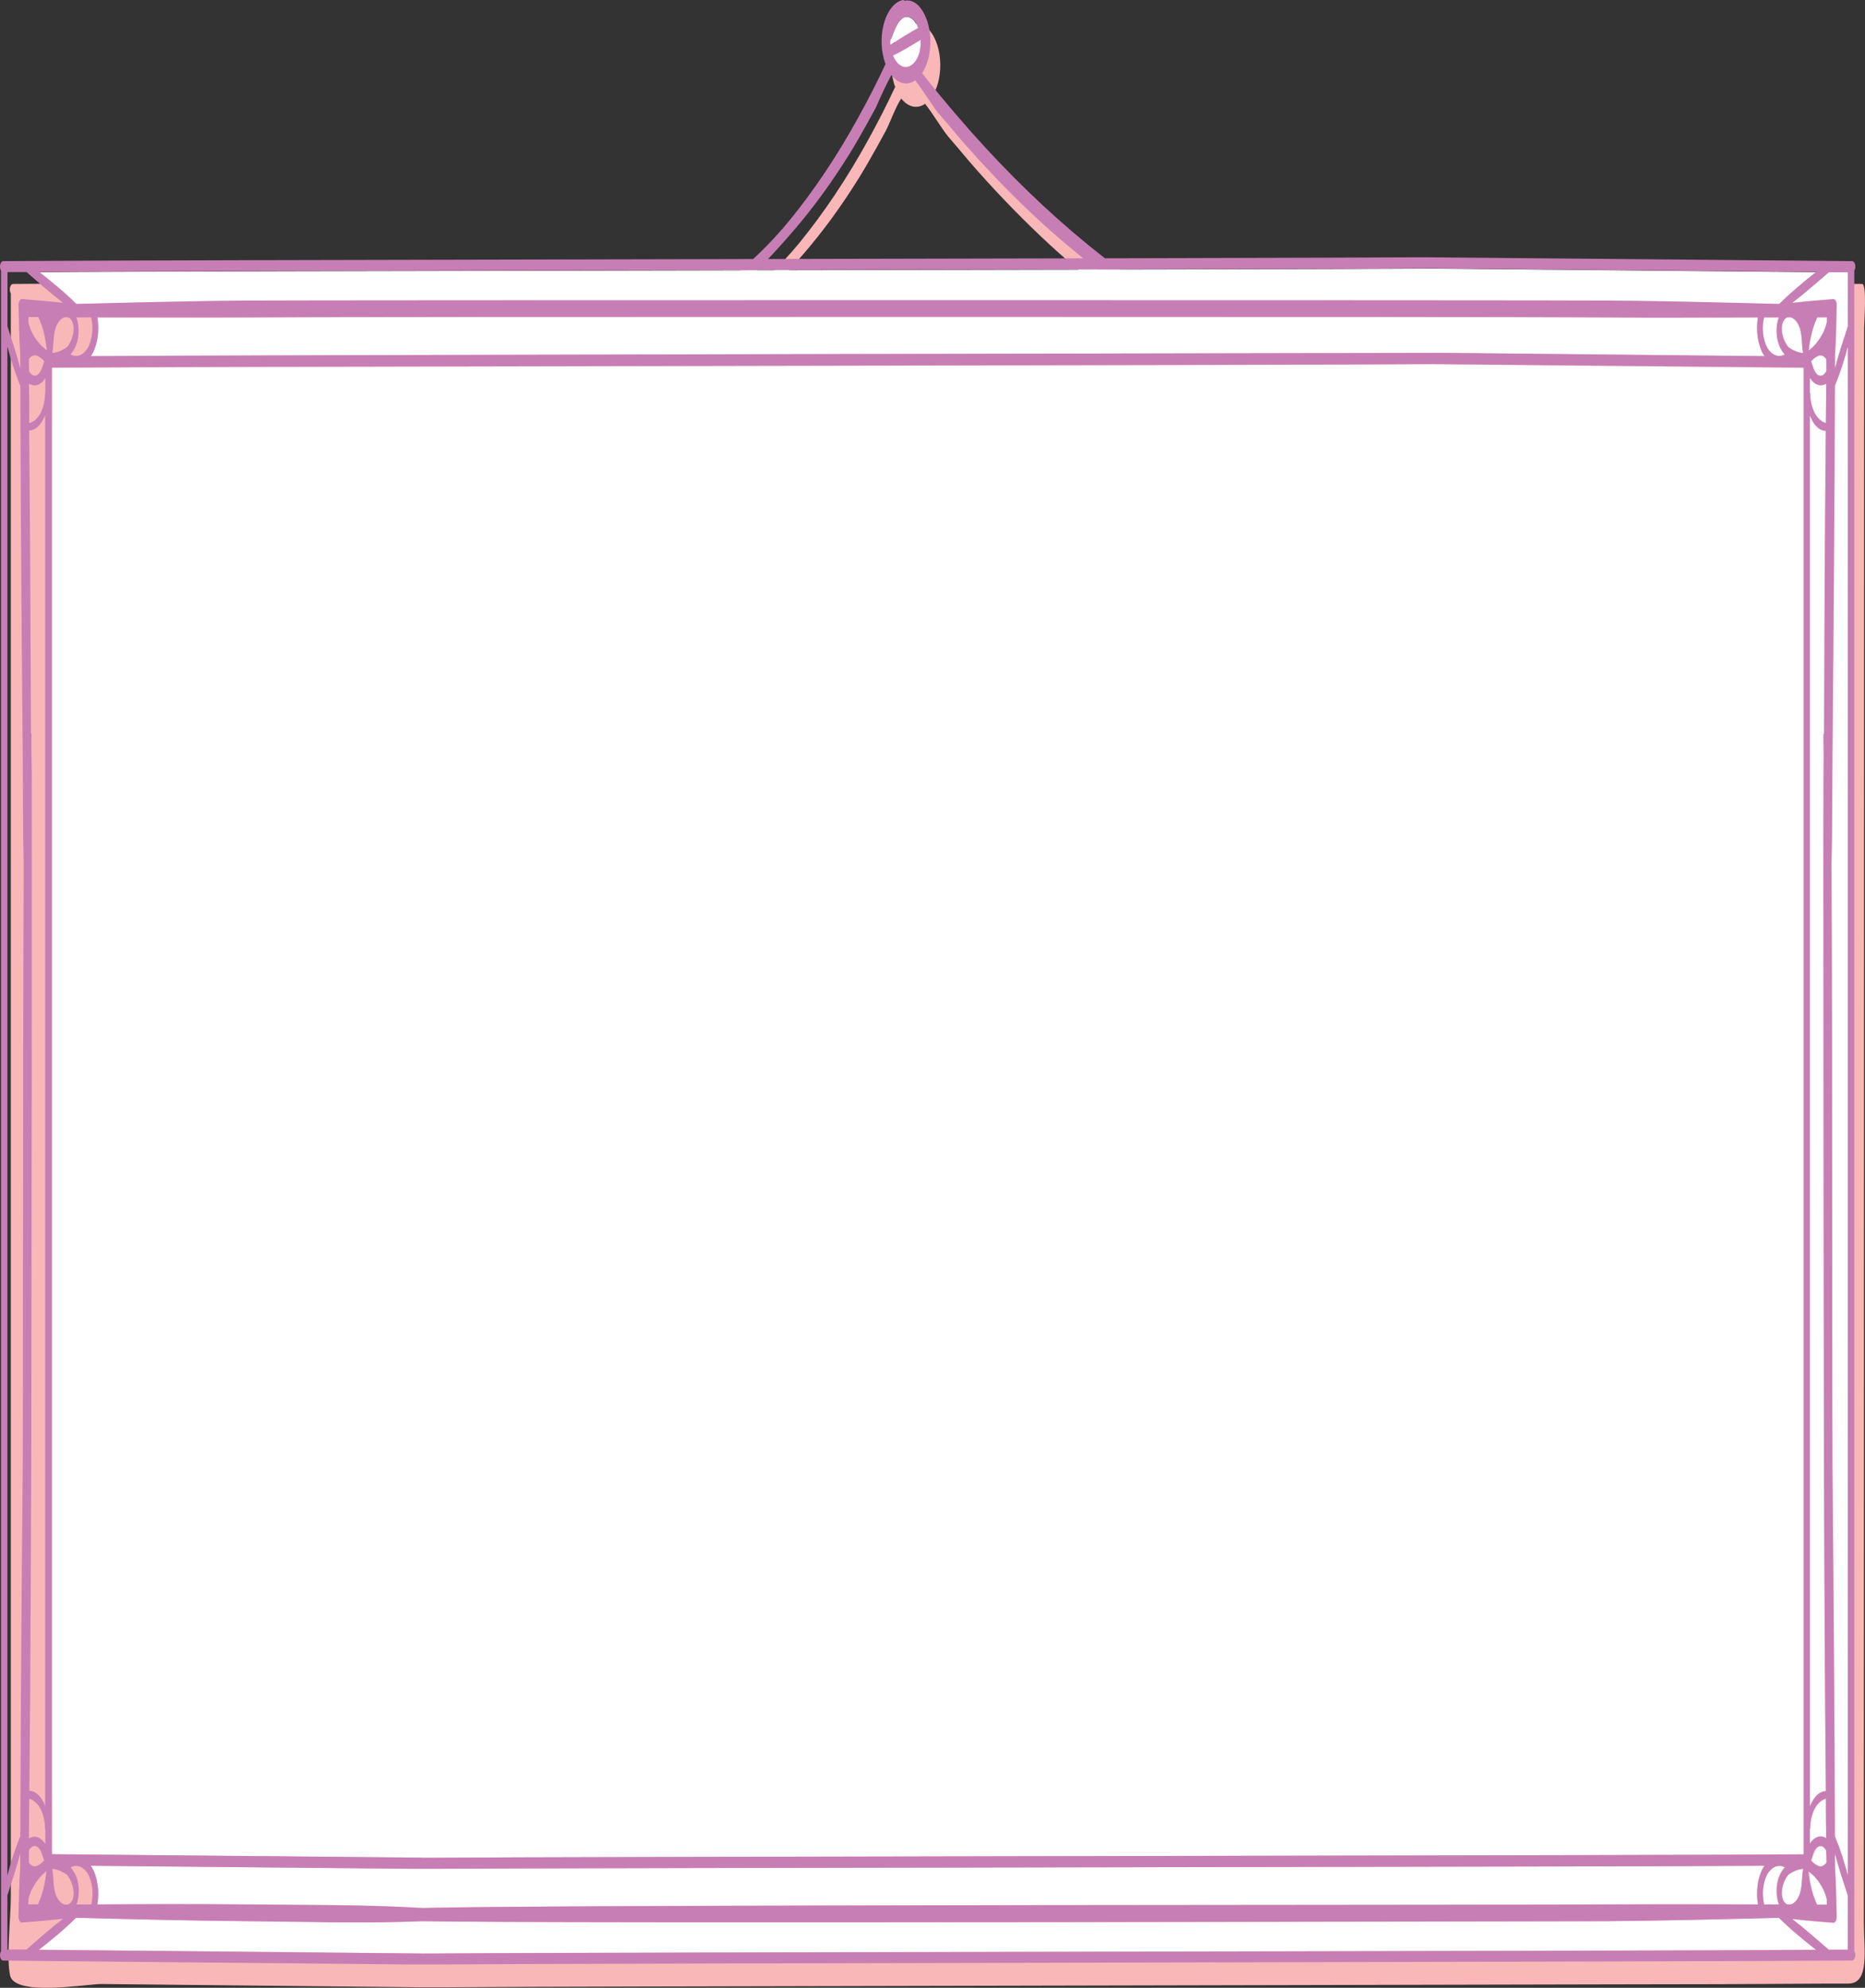 <?xml version="1.0" encoding="UTF-8"?> <svg xmlns="http://www.w3.org/2000/svg" viewBox="0 0 349 372" fill="none"><rect x="0" y="0" width="349" height="372" fill="#333333" stroke="none"/><path d="M146.638 51.689C147.907 50.318 149.167 48.915 150.38 47.496C154.043 43.248 157.502 38.505 160.724 33.312C161.874 31.452 162.977 29.529 164.062 27.575C164.641 26.518 165.22 25.478 165.791 24.422C166.71 22.578 167.63 19.946 168.65 18.433C169.281 19.239 170.023 19.754 170.804 19.928C171.585 20.102 172.379 19.929 173.109 19.426C174.636 21.349 176.18 24.028 177.44 25.557C178.019 26.266 178.617 26.928 179.206 27.622C180.419 29.072 181.633 30.522 182.883 31.924C187.303 36.905 191.851 41.554 196.528 45.873C198.753 47.938 201.024 49.861 203.314 51.736H207.396C198.217 44.441 189.398 35.88 181.026 26.14C178.782 23.524 176.573 20.834 174.397 18.071L174.645 17.708C175.143 16.838 175.516 15.781 175.734 14.622C175.954 13.463 176.013 12.233 175.908 11.028C175.803 9.823 175.536 8.676 175.129 7.677C174.721 6.679 174.184 5.856 173.56 5.273C172.8 4.556 171.931 4.254 171.068 4.406C170.971 4.295 170.853 4.25 170.737 4.28C170.026 4.433 169.347 4.873 168.755 5.564C168.162 6.254 167.674 7.175 167.33 8.252C166.985 9.328 166.794 10.53 166.773 11.757C166.751 12.984 166.9 14.203 167.207 15.312C167.294 15.645 167.396 15.966 167.51 16.274C165.901 19.726 164.191 23.051 162.416 26.267C158.526 33.326 154.25 39.728 149.645 45.385C147.799 47.626 145.884 49.694 143.907 51.578L146.638 51.689Z" fill="#FAB7B8"></path><path d="M171.611 10.962C171.86 10.493 172.048 9.939 172.162 9.335C172.276 8.732 172.314 8.094 172.273 7.463C170.572 8.488 168.852 9.575 167.106 10.379C167.35 10.995 167.671 11.508 168.047 11.881C168.423 12.254 168.843 12.477 169.276 12.533C169.709 12.589 170.144 12.477 170.548 12.205C170.952 11.933 171.315 11.508 171.611 10.962Z" fill="white"></path><path d="M170.682 3.539C168.843 2.168 167.657 4.642 166.848 7.006C166.777 7.197 166.679 7.354 166.563 7.463C166.541 7.804 166.541 8.148 166.563 8.488C168.264 7.243 170.029 6.234 171.767 5.225C171.506 4.498 171.13 3.914 170.682 3.539Z" fill="white"></path><path d="M223.698 59.821C207.921 50.644 192.943 37.834 179.178 21.743C176.935 19.148 174.725 16.463 172.548 13.689L172.797 13.311C173.292 12.44 173.664 11.385 173.882 10.228C174.1 9.07 174.159 7.842 174.054 6.639C173.948 5.436 173.683 4.291 173.276 3.294C172.87 2.297 172.334 1.474 171.712 0.891C170.96 0.221 170.107 -0.043 169.266 0.134C169.168 0.025 169.051 -0.02 168.935 0.008C168.225 0.162 167.545 0.602 166.953 1.292C166.361 1.983 165.872 2.904 165.528 3.981C165.183 5.057 164.992 6.258 164.971 7.485C164.95 8.713 165.098 9.931 165.405 11.041C165.494 11.366 165.596 11.682 165.708 11.987C164.099 15.454 162.388 18.78 160.614 21.979C156.717 29.073 152.427 35.502 147.806 41.176C140.22 50.444 131.89 55.992 123.284 61.666C123.163 61.758 123.067 61.923 123.012 62.129C122.957 62.334 122.948 62.568 122.987 62.784C123.025 63.001 123.108 63.185 123.22 63.304C123.332 63.423 123.466 63.468 123.596 63.431C132.506 60.011 141.066 51.846 148.542 43.115C152.202 38.861 155.661 34.118 158.886 28.93C160.035 27.086 161.138 25.163 162.223 23.193C162.802 22.153 163.381 21.097 163.952 20.041C164.834 17.944 165.79 15.938 166.811 14.036C167.44 14.853 168.181 15.376 168.963 15.553C169.745 15.73 170.54 15.554 171.27 15.044C172.797 16.967 174.341 19.631 175.601 21.175C176.18 21.869 176.778 22.531 177.367 23.224C178.58 24.674 179.794 26.14 181.044 27.527C185.464 32.518 190.012 37.168 194.689 41.476C203.88 49.836 213.46 56.874 223.331 62.517C224.315 63.131 224.691 60.389 223.698 59.821ZM166.609 8.488C166.587 8.148 166.587 7.804 166.609 7.463C166.725 7.354 166.823 7.197 166.894 7.006C167.703 4.642 168.917 2.168 170.728 3.539C171.192 3.901 171.585 4.487 171.859 5.225C170.075 6.234 168.31 7.243 166.609 8.488ZM171.611 10.962C171.315 11.508 170.952 11.933 170.548 12.205C170.144 12.477 169.709 12.589 169.276 12.533C168.843 12.477 168.423 12.254 168.047 11.881C167.671 11.508 167.35 10.995 167.106 10.379C168.852 9.575 170.572 8.488 172.273 7.463C172.314 8.094 172.276 8.732 172.162 9.335C172.048 9.939 171.86 10.493 171.611 10.962Z" fill="#C77EB5"></path><path d="M348.837 61.303C348.837 60.152 349.39 53.139 348.46 53.139C322.945 52.886 268.375 52.398 268.375 52.398C262.252 52.398 133.214 52.761 133.214 52.761C73.853 52.886 15.412 53.013 2.402 53.139C2.286 53.15 2.174 53.22 2.08 53.339C1.987 53.458 1.916 53.622 1.875 53.809C1.835 53.997 1.828 54.2 1.855 54.395C1.881 54.59 1.941 54.766 2.025 54.904V355.04C2.025 358.555 1.151 366.577 1.896 369.715C2.816 373.67 16.221 371.29 18.906 371.29L38.914 371.495C52.264 371.62 65.609 371.757 78.947 371.905H82.487C94.563 371.832 106.638 371.785 118.714 371.762L302.34 371.353C315.665 371.353 328.993 371.305 342.317 371.212H345.94C349.923 371.132 348.783 364.908 348.783 359.658L348.837 61.303Z" fill="#FAB7B8"></path><path d="M330.135 59.412C329.908 60.371 329.848 61.423 329.96 62.44C330.072 63.458 330.355 64.398 330.77 65.149C331.2 65.823 331.728 66.29 332.298 66.501C332.868 66.711 333.46 66.658 334.015 66.347C333.738 66.054 333.488 65.693 333.27 65.275C332.842 64.496 332.58 63.496 332.52 62.432C332.46 61.368 332.608 60.3 332.94 59.396L330.135 59.412Z" fill="white"></path><path d="M16.985 66.662C37.314 66.457 269.543 66.047 270.075 66.047L330.21 66.662C330.135 66.552 330.053 66.457 329.98 66.331C329.465 65.437 329.1 64.324 328.923 63.108C328.745 61.891 328.76 60.615 328.967 59.412C319.728 59.412 310.478 59.412 301.238 59.412C290.202 59.27 57.036 59.27 45.966 59.412C36.716 59.522 27.476 59.412 18.226 59.412C18.433 60.615 18.448 61.891 18.27 63.108C18.092 64.324 17.728 65.437 17.214 66.331C17.141 66.457 17.058 66.552 16.985 66.662Z" fill="white"></path><path d="M335.11 59.396H334.465C334.215 59.485 333.983 59.693 333.795 59.995C332.875 61.571 333.85 64.156 334.715 65.007C335.57 65.626 336.483 65.989 337.408 66.079C337.095 64.314 337.325 62.501 336.59 60.877C336.217 60.095 335.69 59.569 335.11 59.396Z" fill="white"></path><path d="M337.49 68.837L268.173 68.175C237.913 68.395 32.79 68.616 9.693 68.837V347.017L79.011 347.665C109.271 347.445 314.395 347.223 337.49 347.017V68.837Z" fill="white"></path><path d="M333.98 349.445C333.425 349.137 332.832 349.087 332.262 349.298C331.692 349.507 331.165 349.973 330.733 350.642C330.317 351.395 330.035 352.335 329.923 353.353C329.81 354.37 329.873 355.42 330.098 356.38H332.858C332.525 355.478 332.377 354.408 332.435 353.345C332.495 352.28 332.76 351.28 333.188 350.502C333.423 350.087 333.688 349.733 333.98 349.445Z" fill="white"></path><path d="M330.21 349.145C309.88 349.335 113.528 349.525 80.657 349.712H77.118L16.985 349.145C17.066 349.243 17.142 349.348 17.214 349.462C17.728 350.355 18.092 351.467 18.27 352.685C18.448 353.9 18.433 355.178 18.226 356.38C27.476 356.38 36.716 356.38 45.966 356.38C57 356.522 68.116 356.38 79.168 357.058C101.833 356.365 290.158 356.522 301.238 356.38C310.433 356.27 319.728 356.303 328.967 356.38C328.76 355.178 328.745 353.9 328.923 352.685C329.1 351.467 329.465 350.355 329.98 349.462C330.05 349.348 330.127 349.243 330.21 349.145Z" fill="white"></path><path d="M14.263 56.922C24.818 56.654 35.365 56.386 45.92 56.291C57.018 56.197 290.257 56.197 301.283 56.291C311.837 56.386 322.385 56.654 332.93 56.922C335.147 54.699 337.527 52.792 339.873 50.932L268.155 50.255C237.306 50.475 31.172 50.696 7.266 50.932C9.62 52.792 11.992 54.699 14.208 56.922C14.254 56.89 14.254 56.906 14.263 56.922Z" fill="white"></path><path d="M334.465 356.395H335.11C335.69 356.223 336.217 355.697 336.59 354.915C337.325 353.337 337.095 351.478 337.408 349.73C336.483 349.815 335.57 350.17 334.715 350.785C333.85 351.637 332.875 354.252 333.795 355.798C333.978 356.11 334.212 356.32 334.465 356.395Z" fill="white"></path><path d="M338.695 345.048C339.103 344.418 339.605 343.988 340.142 343.808C340.683 343.627 341.24 343.702 341.757 344.025C341.757 341.565 341.757 339.108 341.692 336.632C340.975 336.832 340.305 337.38 339.762 338.207C339.155 339.23 338.795 340.61 338.76 342.07C338.76 342.185 338.738 342.295 338.695 342.385V345.048Z" fill="white"></path><path d="M340.065 59.38C339.555 60.46 339.152 61.68 338.88 62.989C338.69 63.829 338.555 64.701 338.475 65.59C339.137 65.094 339.757 64.442 340.315 63.651C340.685 63.144 341.02 62.568 341.315 61.934C341.53 61.45 341.707 60.92 341.84 60.358C341.84 60.026 341.84 59.696 341.84 59.349L340.065 59.38Z" fill="white"></path><path d="M338.695 73.455C338.735 73.546 338.757 73.656 338.76 73.77C338.795 75.228 339.155 76.609 339.762 77.632C340.305 78.46 340.975 79.006 341.692 79.207C341.692 76.749 341.692 74.274 341.757 71.816C341.243 72.141 340.683 72.218 340.142 72.037C339.603 71.857 339.103 71.426 338.695 70.791V73.455Z" fill="white"></path><path d="M338.695 338.02C338.822 337.705 338.962 337.408 339.118 337.135C339.442 336.517 339.837 336.02 340.277 335.678C340.72 335.335 341.2 335.158 341.685 335.15C341.585 323.908 341.505 312.66 341.445 301.405C341.408 292.17 341.368 282.935 341.325 273.697C341.325 268.025 341.197 193.317 341.225 158.643C341.225 157.902 341.225 157.146 341.225 156.405C341.225 148.43 341.225 142.961 341.28 141.574L341.233 137.271H341.342C341.342 129.611 341.375 121.962 341.435 114.323C341.49 103.07 341.57 91.822 341.675 80.579C341.19 80.577 340.71 80.398 340.267 80.056C339.825 79.714 339.43 79.215 339.11 78.593C338.952 78.32 338.812 78.025 338.688 77.71L338.695 338.02Z" fill="white"></path><path d="M338.88 352.803C339.152 354.113 339.555 355.332 340.065 356.413H341.905C341.905 356.065 341.905 355.735 341.905 355.402C341.77 354.84 341.595 354.31 341.38 353.827C341.08 353.2 340.745 352.625 340.377 352.11C339.82 351.317 339.202 350.665 338.54 350.17C338.598 351.067 338.712 351.947 338.88 352.803Z" fill="white"></path><path d="M343.375 72.178C343.32 86.363 343.265 100.406 343.145 114.528C343.072 123.764 342.995 133 342.915 142.236C342.86 148.65 342.915 155.16 342.743 161.622C342.908 199.259 342.86 267.22 342.915 273.683C342.995 282.918 343.072 292.155 343.145 301.39C343.265 315.575 343.32 329.618 343.375 343.74L343.457 343.868C344.37 346.12 345.155 348.515 345.803 351.022V64.834C345.158 67.342 344.373 69.739 343.457 71.989C343.44 72.062 343.413 72.127 343.375 72.178Z" fill="white"></path><path d="M335.385 56.654C337.97 56.354 340.553 56.165 343.118 55.944C343.285 55.961 343.44 56.086 343.553 56.294C343.665 56.503 343.728 56.779 343.725 57.063C343.632 60.215 343.625 63.368 343.402 66.362C343.402 67.213 343.402 68.064 343.402 68.915C344.092 66.221 344.995 63.62 345.812 61.035V50.885H342.245C339.983 52.855 337.702 54.841 335.385 56.654Z" fill="white"></path><path d="M340.25 345.632C339.55 346.12 339.33 347.207 338.99 348.185C339.433 348.697 339.93 349.055 340.452 349.24C340.697 349.305 340.947 349.283 341.185 349.17C341.425 349.06 341.647 348.863 341.84 348.595C341.84 347.837 341.84 347.017 341.84 346.31C341.647 345.93 341.392 345.66 341.108 345.54C340.822 345.418 340.522 345.45 340.25 345.632Z" fill="white"></path><path d="M340.405 66.552C339.885 66.743 339.387 67.101 338.945 67.608C339.265 68.616 339.505 69.672 340.202 70.161C340.475 70.335 340.77 70.364 341.053 70.243C341.332 70.121 341.585 69.856 341.775 69.483C341.775 68.727 341.775 67.907 341.775 67.198C341.585 66.933 341.368 66.739 341.13 66.628C340.895 66.516 340.647 66.49 340.405 66.552Z" fill="white"></path><path d="M332.895 358.87C322.348 359.137 311.803 359.408 301.245 359.5C290.147 359.595 101.52 360.005 79.067 359.5C68.033 359.942 56.898 359.5 45.883 359.5C35.328 359.408 24.782 359.137 14.226 358.87C12.01 361.092 9.629 363 7.284 364.86L79.002 365.553C109.859 365.317 315.995 365.098 339.89 364.86C337.538 363 335.165 361.092 332.95 358.87H332.895Z" fill="white"></path><path d="M343.402 349.43C343.625 352.582 343.632 355.64 343.725 358.73C343.728 359.012 343.665 359.29 343.553 359.498C343.44 359.705 343.285 359.832 343.118 359.848C340.553 359.642 337.97 359.438 335.385 359.137C337.702 360.905 339.983 362.938 342.235 364.892H345.803V354.743C344.985 352.205 344.082 349.603 343.395 346.86C343.395 347.728 343.395 348.577 343.402 349.43Z" fill="white"></path><path d="M346.998 50.649C347.085 50.512 347.147 50.334 347.178 50.137C347.205 49.94 347.197 49.733 347.158 49.542C347.118 49.351 347.045 49.185 346.95 49.065C346.855 48.945 346.74 48.876 346.623 48.868L266.535 48.142C229.895 48.379 26.299 48.631 0.572 48.868C0.454 48.876 0.34 48.945 0.244 49.065C0.149 49.185 0.076 49.351 0.036 49.542C-0.005 49.733 -0.011 49.94 0.017 50.137C0.046 50.334 0.108 50.512 0.195 50.649V365.127C0.108 365.265 0.046 365.442 0.017 365.64C-0.011 365.837 -0.005 366.045 0.036 366.235C0.076 366.425 0.149 366.592 0.244 366.712C0.34 366.832 0.454 366.9 0.572 366.908L77.118 367.635H80.657C117.298 367.382 320.895 367.13 346.623 366.892C346.74 366.885 346.855 366.815 346.95 366.695C347.045 366.575 347.118 366.41 347.158 366.22C347.197 366.027 347.205 365.82 347.178 365.625C347.147 365.428 347.085 365.248 346.998 365.113V50.649ZM268.183 50.207L339.9 50.885C337.548 52.745 335.175 54.652 332.957 56.874C322.413 56.606 311.865 56.338 301.31 56.244C290.277 56.149 57.046 56.149 45.948 56.244C35.392 56.338 24.846 56.606 14.291 56.874C12.075 54.652 9.693 52.745 7.349 50.885C31.2 50.648 237.334 50.428 268.183 50.207ZM332.895 356.395H330.135C329.908 355.438 329.848 354.385 329.96 353.368C330.072 352.35 330.355 351.41 330.77 350.66C331.202 349.988 331.73 349.522 332.3 349.312C332.868 349.103 333.46 349.152 334.015 349.462C333.74 349.76 333.49 350.12 333.27 350.533C332.837 351.3 332.567 352.293 332.498 353.355C332.43 354.415 332.57 355.485 332.895 356.395ZM328.957 356.395C319.717 356.395 310.467 356.395 301.228 356.395C290.147 356.538 101.823 356.395 79.159 357.075C68.125 356.395 56.981 356.538 45.957 356.395C36.707 356.285 27.466 356.317 18.217 356.395C18.424 355.192 18.439 353.918 18.261 352.7C18.083 351.483 17.719 350.37 17.205 349.478C17.133 349.363 17.056 349.257 16.975 349.163L77.108 349.73H80.648C113.519 349.54 309.87 349.35 330.2 349.163C330.12 349.257 330.043 349.363 329.97 349.478C329.46 350.37 329.098 351.483 328.923 352.695C328.745 353.91 328.762 355.18 328.967 356.38L328.957 356.395ZM13.95 350.533C13.733 350.123 13.486 349.762 13.215 349.462C13.768 349.155 14.359 349.105 14.927 349.315C15.495 349.525 16.021 349.988 16.451 350.66C16.867 351.41 17.148 352.35 17.261 353.368C17.374 354.385 17.313 355.438 17.086 356.395H14.327C14.654 355.485 14.795 354.413 14.728 353.35C14.662 352.285 14.391 351.29 13.96 350.517L13.95 350.533ZM13.399 355.812C13.214 356.12 12.98 356.327 12.727 356.413H12.075C11.493 356.24 10.968 355.712 10.594 354.93C9.868 353.355 10.098 351.495 9.776 349.745C10.703 349.827 11.614 350.185 12.47 350.8C13.344 351.637 14.337 354.3 13.408 355.875L13.399 355.812ZM334.733 350.785C335.59 350.17 336.5 349.815 337.428 349.73C337.115 351.478 337.345 353.293 336.608 354.915C336.235 355.697 335.71 356.223 335.127 356.395H334.485C334.23 356.32 333.995 356.11 333.812 355.798C332.895 354.3 333.812 351.637 334.733 350.785ZM79.039 347.632L9.721 346.988V68.79C32.827 68.569 237.941 68.348 268.2 68.127L337.52 68.79V347.017C314.395 347.223 109.281 347.445 79.021 347.665L79.039 347.632ZM14.3 59.396H17.058C17.285 60.356 17.346 61.407 17.233 62.425C17.121 63.442 16.84 64.382 16.424 65.133C15.995 65.808 15.469 66.275 14.9 66.485C14.332 66.695 13.74 66.642 13.187 66.331C13.46 66.034 13.708 65.673 13.923 65.259C14.354 64.49 14.625 63.498 14.693 62.437C14.761 61.377 14.623 60.308 14.3 59.396ZM18.226 59.396C27.476 59.396 36.716 59.396 45.966 59.396C57 59.254 290.212 59.254 301.238 59.396C310.433 59.506 319.728 59.396 328.967 59.396C328.76 60.599 328.745 61.875 328.923 63.092C329.103 64.308 329.465 65.421 329.98 66.315C330.053 66.441 330.135 66.536 330.21 66.646L270.075 66.031C269.543 66.031 37.314 66.441 16.985 66.646C17.058 66.536 17.141 66.441 17.214 66.315C17.726 65.423 18.09 64.312 18.268 63.099C18.445 61.886 18.431 60.612 18.226 59.412L18.226 59.396ZM333.235 65.259C333.45 65.677 333.702 66.038 333.98 66.331C333.425 66.642 332.832 66.695 332.262 66.485C331.69 66.274 331.163 65.808 330.733 65.133C330.317 64.382 330.035 63.442 329.923 62.425C329.81 61.407 329.873 60.356 330.098 59.396H332.858C332.53 60.309 332.39 61.382 332.457 62.446C332.527 63.511 332.8 64.506 333.235 65.275V65.259ZM12.479 64.991C11.624 65.612 10.713 65.975 9.785 66.063C10.107 64.297 9.877 62.485 10.604 60.862C10.977 60.079 11.503 59.553 12.084 59.38H12.737C12.987 59.477 13.218 59.683 13.408 59.979C14.337 61.539 13.344 64.156 12.479 65.007V64.991ZM334.715 64.991C333.85 64.14 332.875 61.524 333.795 59.979C333.983 59.677 334.215 59.469 334.465 59.38H335.11C335.69 59.553 336.217 60.079 336.59 60.862C337.325 62.438 337.095 64.297 337.408 66.063C336.488 65.975 335.582 65.617 334.733 65.007L334.715 64.991ZM1.4 50.916H4.967C7.211 52.871 9.491 54.904 11.808 56.669C9.234 56.37 6.65 56.181 4.085 55.96C3.917 55.972 3.759 56.096 3.644 56.305C3.529 56.514 3.466 56.792 3.469 57.079C3.56 60.231 3.57 63.383 3.8 66.378C3.8 67.229 3.8 68.08 3.8 68.931C3.11 66.236 2.2 63.636 1.391 61.051L1.4 50.916ZM5.418 346.293C5.609 345.92 5.861 345.655 6.142 345.535C6.423 345.413 6.719 345.442 6.99 345.615C7.689 346.105 7.91 347.192 8.259 348.17C7.816 348.68 7.319 349.038 6.797 349.225C6.551 349.293 6.299 349.267 6.058 349.158C5.817 349.045 5.593 348.848 5.399 348.577C5.409 347.837 5.418 347.065 5.418 346.31V346.293ZM5.418 67.182C5.611 66.912 5.836 66.715 6.076 66.603C6.317 66.492 6.569 66.469 6.815 66.536C7.337 66.73 7.832 67.088 8.277 67.592C7.956 68.6 7.707 69.656 7.008 70.145C6.737 70.319 6.441 70.348 6.161 70.227C5.88 70.106 5.627 69.841 5.436 69.467C5.418 68.727 5.409 67.954 5.399 67.198L5.418 67.182ZM5.418 344.007C5.418 341.55 5.418 339.09 5.482 336.615C6.2 336.817 6.869 337.365 7.413 338.192C8.027 339.21 8.389 340.592 8.424 342.053C8.426 342.165 8.445 342.275 8.48 342.37V345.08C8.075 344.447 7.579 344.017 7.043 343.832C6.507 343.645 5.952 343.712 5.436 344.022L5.418 344.007ZM8.066 337.12C7.742 336.502 7.346 336.007 6.905 335.668C6.463 335.325 5.985 335.142 5.501 335.135C5.592 323.897 5.684 312.642 5.73 301.39C5.773 292.155 5.813 282.918 5.85 273.683C5.85 268.007 5.979 193.301 5.951 158.627V156.405C5.951 148.43 5.951 142.945 5.896 141.558C5.841 140.171 5.896 138.69 5.896 137.255H5.795C5.758 129.595 5.724 121.946 5.694 114.307C5.648 103.054 5.556 91.816 5.464 80.563C5.949 80.558 6.427 80.379 6.869 80.037C7.311 79.695 7.706 79.197 8.029 78.577C8.185 78.308 8.323 78.013 8.443 77.695V338.02C8.341 337.705 8.22 337.41 8.084 337.135L8.066 337.12ZM8.424 73.754C8.389 75.216 8.027 76.599 7.413 77.616C6.869 78.444 6.2 78.99 5.482 79.192C5.482 76.733 5.482 74.258 5.418 71.8C5.934 72.127 6.493 72.205 7.033 72.024C7.573 71.844 8.073 71.412 8.48 70.775V73.486C8.457 73.57 8.444 73.662 8.443 73.754H8.424ZM6.852 63.636C6.48 63.132 6.144 62.556 5.85 61.918C5.629 61.442 5.452 60.91 5.326 60.342C5.326 60.011 5.326 59.679 5.326 59.333H7.165C7.679 60.412 8.083 61.633 8.36 62.942C8.544 63.784 8.68 64.655 8.765 65.543C8.082 65.078 7.443 64.441 6.871 63.651L6.852 63.636ZM5.326 355.402C5.452 354.835 5.629 354.303 5.85 353.827C6.149 353.197 6.485 352.62 6.852 352.11C7.406 351.312 8.026 350.658 8.691 350.17C8.606 351.058 8.471 351.93 8.287 352.77C8.009 354.08 7.605 355.3 7.091 356.38H5.252C5.335 356.08 5.344 355.75 5.344 355.42L5.326 355.402ZM1.381 64.834C2.027 67.339 2.809 69.734 3.717 71.989C3.739 72.04 3.768 72.082 3.8 72.115C3.855 86.3 3.91 100.343 4.029 114.465C4.103 123.701 4.18 132.937 4.259 142.173C4.324 148.588 4.259 155.097 4.434 161.559C4.268 199.196 4.324 267.158 4.259 273.62C4.186 282.855 4.109 292.092 4.029 301.327C3.91 315.512 3.855 329.555 3.8 343.678L3.717 343.803C2.811 346.06 2.03 348.455 1.381 350.957V64.834ZM1.381 364.845V354.695C2.19 352.158 3.101 349.555 3.79 346.812C3.79 347.665 3.79 348.515 3.79 349.368C3.56 352.52 3.551 355.577 3.459 358.665C3.457 358.952 3.52 359.23 3.635 359.44C3.75 359.647 3.908 359.772 4.075 359.785C6.641 359.58 9.224 359.375 11.799 359.075C9.482 360.84 7.202 362.875 4.958 364.827L1.381 364.845ZM78.993 365.585L7.275 364.892C9.629 363.033 12.001 361.125 14.217 358.902C24.772 359.17 35.319 359.438 45.874 359.533C56.908 359.627 68.015 360.02 79.058 359.533C101.511 359.99 290.14 359.533 301.238 359.533C311.793 359.438 322.337 359.17 332.885 358.902C335.1 361.125 337.483 363.033 339.827 364.892C316.002 365.142 109.869 365.332 79.012 365.6L78.993 365.585ZM345.767 364.86H342.2C339.945 362.905 337.665 360.873 335.35 359.108C337.933 359.408 340.515 359.613 343.082 359.817C343.248 359.8 343.402 359.675 343.515 359.465C343.63 359.257 343.69 358.983 343.688 358.697C343.598 355.545 343.587 352.473 343.368 349.397C343.368 348.548 343.368 347.695 343.368 346.845C344.055 349.54 344.957 352.14 345.775 354.725L345.767 364.86ZM341.74 69.483C341.548 69.856 341.295 70.121 341.015 70.243C340.735 70.364 340.438 70.335 340.168 70.161C339.467 69.672 339.248 68.585 338.908 67.608C339.353 67.101 339.848 66.743 340.37 66.552C340.615 66.486 340.865 66.51 341.103 66.621C341.342 66.733 341.565 66.929 341.757 67.198C341.785 67.954 341.785 68.727 341.775 69.483L341.74 69.483ZM341.74 348.595C341.548 348.863 341.325 349.06 341.085 349.17C340.845 349.283 340.595 349.305 340.35 349.24C339.827 349.058 339.33 348.697 338.89 348.185C339.21 347.175 339.45 346.12 340.147 345.632C340.42 345.457 340.715 345.428 340.998 345.55C341.277 345.67 341.53 345.935 341.72 346.31C341.785 347.065 341.785 347.837 341.795 348.595H341.74ZM341.74 71.768C341.74 74.227 341.74 76.701 341.675 79.16C340.957 78.959 340.288 78.412 339.745 77.584C339.135 76.561 338.777 75.181 338.743 73.723C338.74 73.609 338.717 73.499 338.678 73.407V70.697C339.082 71.345 339.585 71.788 340.13 71.977C340.673 72.166 341.238 72.094 341.757 71.768H341.74ZM339.1 78.656C339.423 79.278 339.817 79.777 340.26 80.119C340.7 80.462 341.18 80.64 341.665 80.642C341.567 91.895 341.488 103.143 341.428 114.386C341.428 122.035 341.395 129.685 341.335 137.334H341.225L341.27 141.637C341.27 143.024 341.225 148.493 341.215 156.468C341.215 157.209 341.215 157.965 341.215 158.706C341.215 193.38 341.298 268.025 341.315 273.762C341.353 282.998 341.392 292.233 341.435 301.47C341.49 312.723 341.57 323.97 341.675 335.212C341.19 335.22 340.712 335.4 340.27 335.74C339.827 336.082 339.433 336.58 339.11 337.2C338.952 337.473 338.812 337.767 338.688 338.082V77.773C338.815 78.089 338.96 78.384 339.118 78.656H339.1ZM338.743 342.022C338.777 340.562 339.135 339.183 339.745 338.16C340.288 337.332 340.957 336.788 341.675 336.585C341.675 339.06 341.675 341.517 341.74 343.978C341.223 343.655 340.665 343.58 340.125 343.76C339.585 343.94 339.085 344.37 338.678 345V342.29C338.72 342.217 338.75 342.125 338.76 342.022H338.743ZM340.315 352.14C340.68 352.658 341.015 353.233 341.315 353.858C341.53 354.342 341.707 354.873 341.84 355.435C341.84 355.765 341.84 356.098 341.84 356.442H340.002C339.49 355.363 339.09 354.142 338.815 352.835C338.627 351.995 338.49 351.123 338.41 350.233C339.103 350.707 339.748 351.35 340.332 352.14H340.315ZM341.84 60.373C341.707 60.935 341.53 61.465 341.315 61.949C341.02 62.584 340.685 63.16 340.315 63.667C339.757 64.457 339.137 65.11 338.475 65.606C338.555 64.717 338.69 63.845 338.88 63.005C339.152 61.696 339.555 60.476 340.065 59.396H341.905C341.858 59.711 341.858 60.042 341.858 60.373H341.84ZM345.785 350.957C345.137 348.452 344.353 346.055 343.44 343.803L343.358 343.678C343.303 329.493 343.248 315.45 343.127 301.327C343.055 292.092 342.978 282.855 342.897 273.62C342.842 267.205 342.897 199.196 342.723 161.559C342.887 155.097 342.842 148.588 342.897 142.173C342.978 132.937 343.055 123.701 343.127 114.465C343.248 100.28 343.303 86.237 343.358 72.115C343.39 72.082 343.418 72.04 343.44 71.989C344.355 69.739 345.14 67.342 345.785 64.834V350.957ZM345.785 61.083C344.967 63.62 344.065 66.221 343.375 68.963C343.375 68.112 343.375 67.261 343.375 66.41C343.598 63.336 343.605 60.2 343.697 57.111C343.7 56.826 343.637 56.55 343.525 56.342C343.413 56.133 343.257 56.008 343.09 55.992C340.525 56.212 337.942 56.401 335.358 56.701C337.675 54.935 339.955 52.903 342.207 50.948H345.775L345.785 61.083Z" fill="#C77EB5"></path></svg> 
